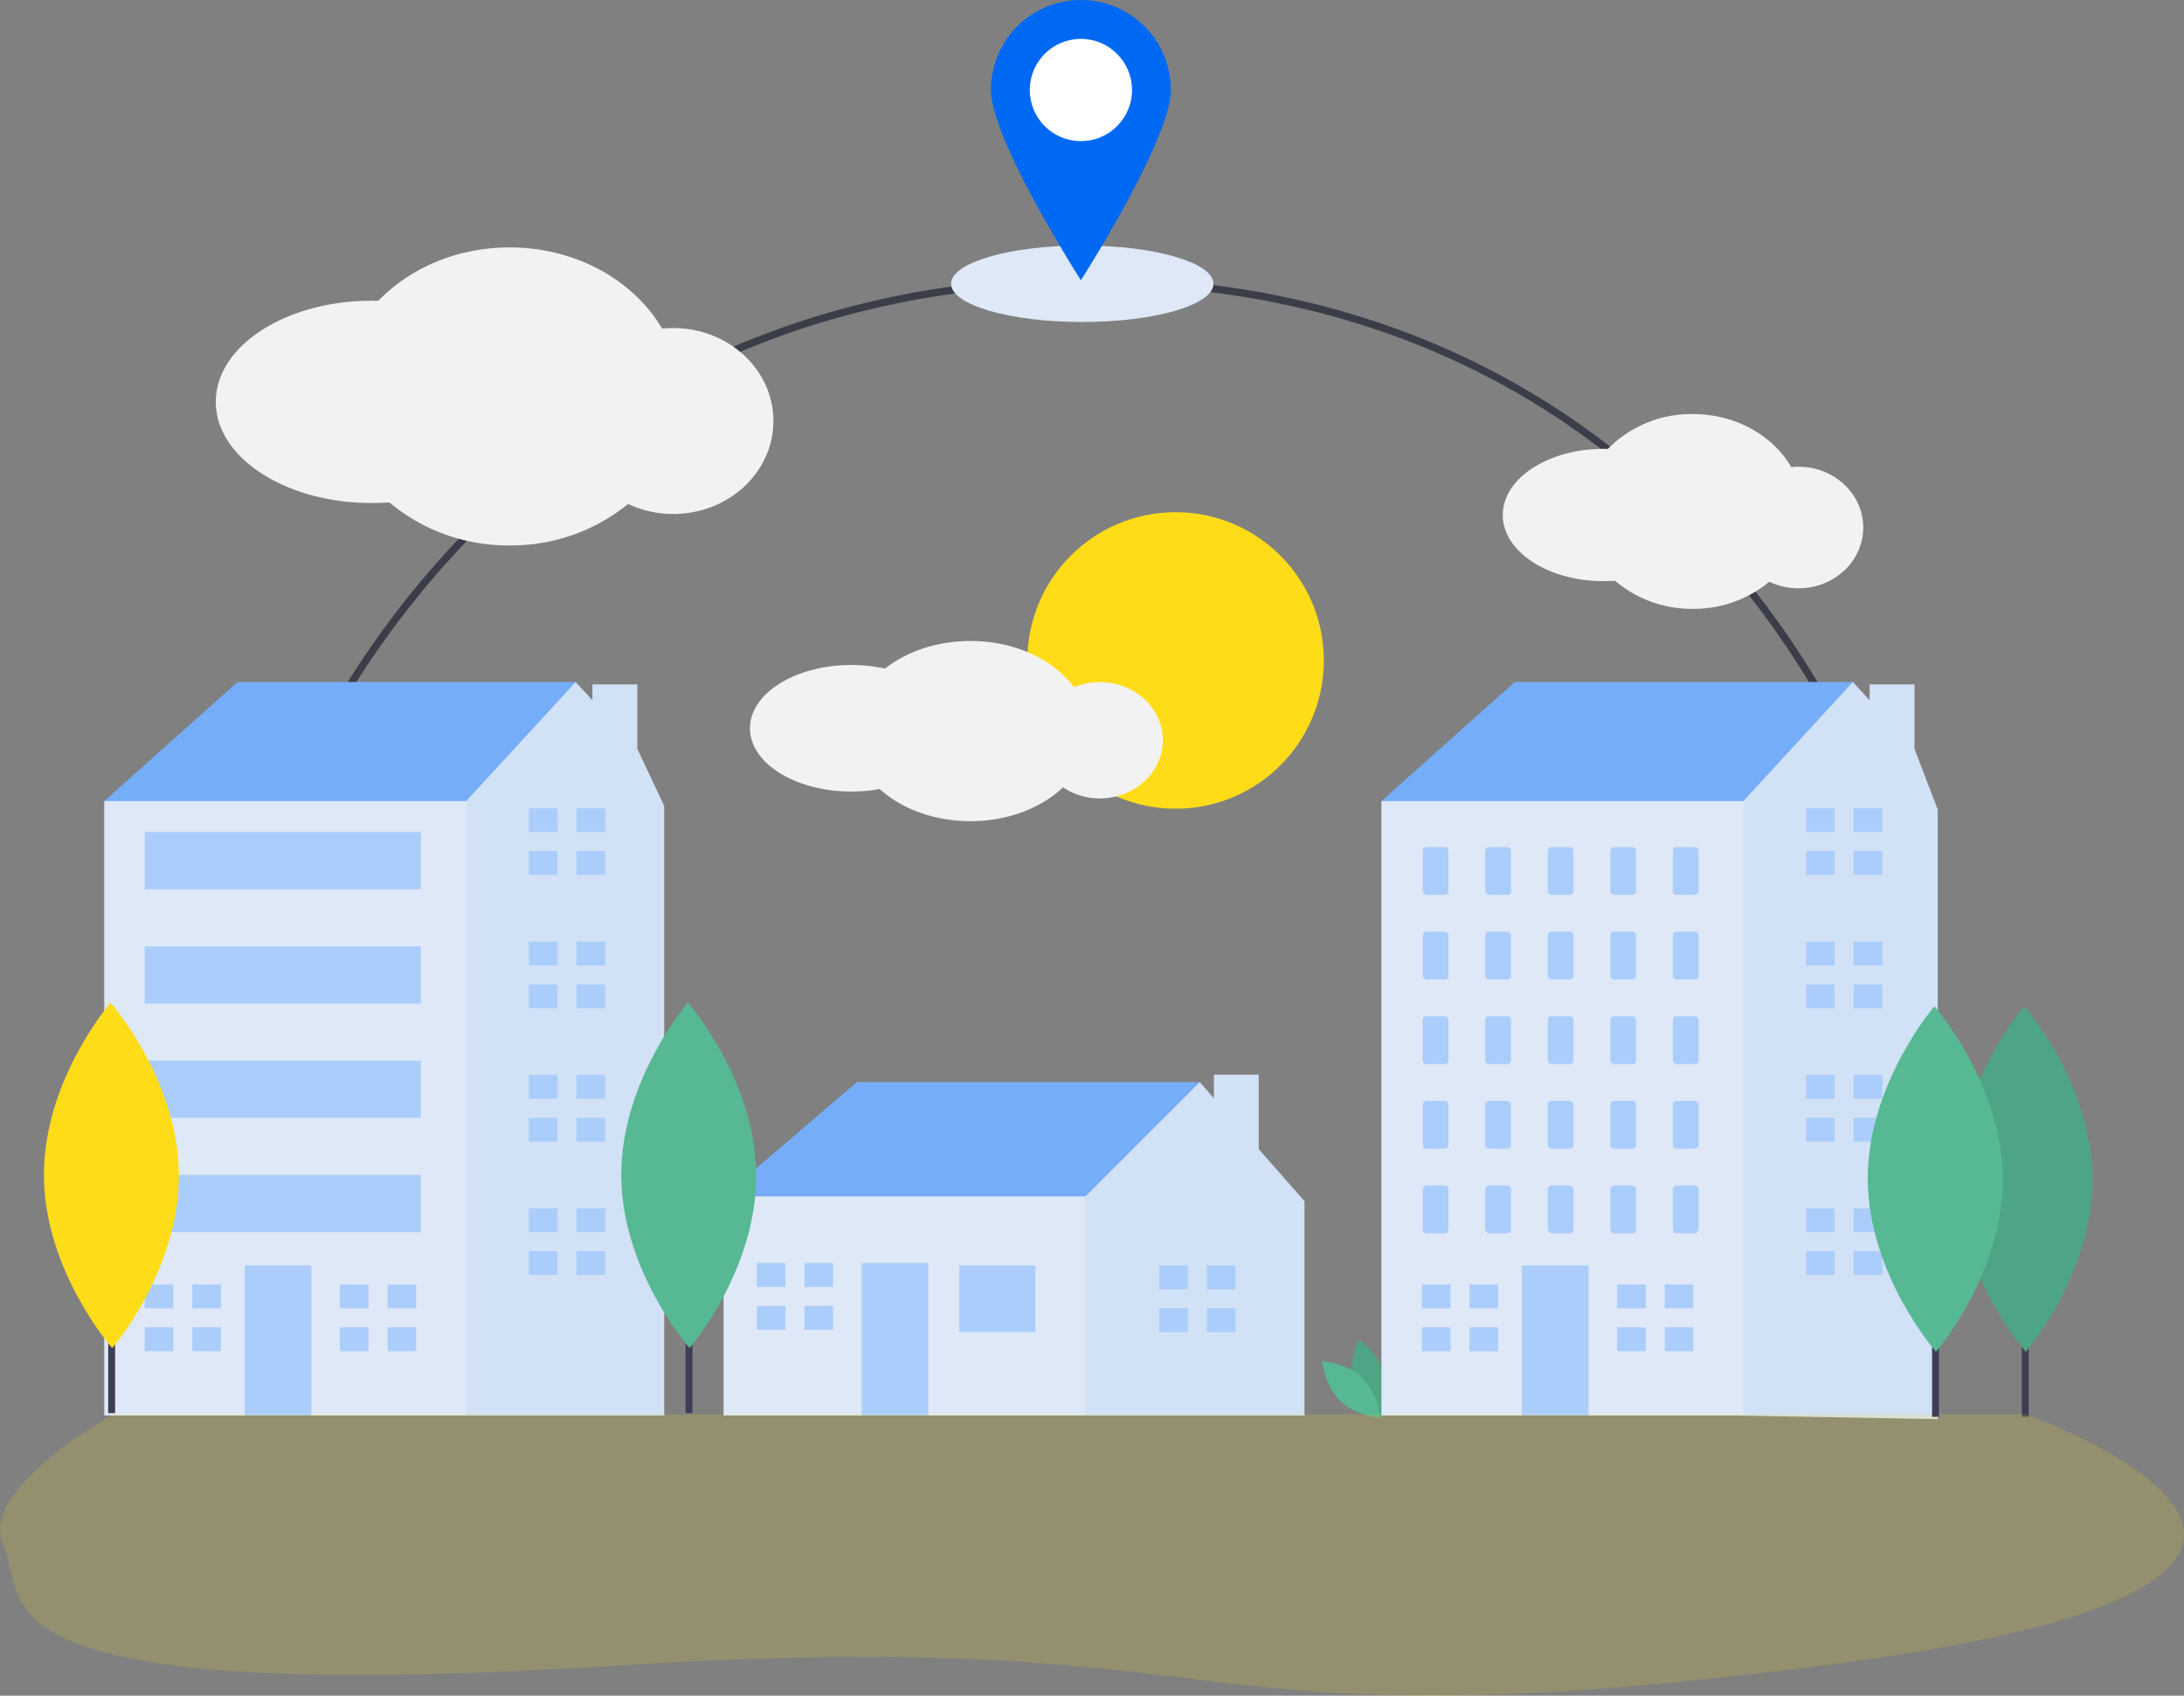 <svg xmlns="http://www.w3.org/2000/svg" xmlns:xlink="http://www.w3.org/1999/xlink" width="593.889" height="461.015" viewBox="0 0 593.889 461.015"><rect x="0" y="0" width="593.889" height="461.015" fill="#808080" stroke="none"/><defs><style>.a,.b{fill:none;}.b{stroke:#3b3d48;stroke-width:2px;}.c,.k{fill:#fedc18;}.d{fill:#3f3d56;}.e{fill:#4ea585;}.f{fill:#57b894;}.g{fill:#75adf9;}.h{fill:#d1e1f6;}.i{fill:#dee8f6;}.j{fill:#abcdfb;}.k{opacity:0.16;}.l{fill:#0069f4;}.m{fill:#fff;}.n{fill:#f2f2f2;}.o{clip-path:url(#a);}</style><clipPath id="a"><rect class="a" width="76" height="109"/></clipPath></defs><g transform="translate(-313.111 -2630)"><path class="b" d="M4304,3380.193S4357.168,3244,4518.571,3244a261.16,261.16,0,0,1,45.392,3.861c125.393,22.016,165.382,132.332,165.382,132.332" transform="translate(-3909.549 -537.631)"/><circle class="c" cx="40.308" cy="40.308" r="40.308" transform="translate(592.481 2769.255)"/><rect class="d" width="1.878" height="74.177" transform="translate(862.903 2941.01)"/><path class="e" d="M926.572,635.048c.12,25.938-18.129,47.049-18.129,47.049S890,661.154,889.881,635.217s18.129-47.049,18.129-47.049S926.452,609.11,926.572,635.048Z" transform="translate(-44.46 2315.414)"/><path class="e" d="M700.1,697.479c1.591,5.88,7.038,9.521,7.038,9.521s2.869-5.891,1.279-11.771-7.038-9.521-7.038-9.521S698.509,691.6,700.1,697.479Z" transform="translate(-18.844 2308.46)"/><path class="f" d="M701.911,696.6c4.364,4.249,4.9,10.78,4.9,10.78s-6.543-.357-10.908-4.606-4.9-10.78-4.9-10.78S697.546,692.351,701.911,696.6Z" transform="translate(-18.318 2308.075)"/><path class="g" d="M466.884,457.761,463,451.287l36.257-31.077h93.232v9.064l-33.667,36.257L519.974,473.3Z" transform="translate(46.864 2503.981)"/><path class="h" d="M614.178,438.316v-20.26H601.972v6.389l-3.842-4.366-31.077,31.077-5.18,5.179-6.474,25.9,11.654,28.487h59.564V452.451Z" transform="translate(41.223 2504.112)"/><rect class="i" width="98.411" height="59.564" transform="translate(509.864 2955.268)"/><rect class="j" width="20.718" height="18.128" transform="translate(573.96 2974.043)"/><rect class="j" width="18.128" height="41.436" transform="translate(547.415 2973.396)"/><path class="j" d="M480.423,479.089v-6.474h-7.769v6.474h7.769Z" transform="translate(46.274 2500.781)"/><path class="j" d="M479.775,485.026h-7.121V491.5h7.769v-6.475Z" transform="translate(46.274 2500.024)"/><rect class="j" width="7.769" height="6.474" transform="translate(531.876 2973.396)"/><rect class="j" width="7.769" height="6.474" transform="translate(531.876 2985.05)"/><path class="j" d="M596.955,479.779V473.3h-7.77v6.475h7.77Z" transform="translate(39.16 2500.739)"/><path class="j" d="M596.307,485.716h-7.122v6.474h7.77v-6.474Z" transform="translate(39.16 2499.981)"/><rect class="j" width="7.769" height="6.474" transform="translate(641.294 2974.043)"/><rect class="j" width="7.769" height="6.474" transform="translate(641.294 2985.698)"/><path class="g" d="M683.094,341.919l-6.474-5.18,36.257-32.372h91.936v28.488L745.249,373Z" transform="translate(12.137 2511.054)"/><path class="g" d="M683.094,341.919l-6.474-5.18,36.257-32.372h91.936v28.488L745.249,373Z" transform="translate(-335.165 2511.054)"/><path class="h" d="M826.041,322.526V305.014H813.835V309.3l-4.556-4.936L779.5,336.739l-11.653,7.77-18.07,132.019,27.251,27.251,55.332,1V339.034Z" transform="translate(7.67 2511.054)"/><path class="h" d="M826.041,322.526V305.014H813.835V309.3l-4.556-4.936L779.5,336.739l-11.653,7.77-18.07,132.019,27.251,27.251h56.332V338.034Z" transform="translate(-339.631 2511.054)"/><rect class="i" width="98.411" height="167.04" transform="translate(688.757 2847.792)"/><rect class="i" width="98.411" height="167.04" transform="translate(341.455 2847.792)"/><rect class="j" width="18.128" height="40.789" transform="translate(726.955 2974.043)"/><rect class="j" width="18.128" height="40.789" transform="translate(379.653 2974.043)"/><path class="j" d="M696.111,485.3v-6.474h-7.769V485.3h7.769Z" transform="translate(11.421 2500.402)"/><path class="j" d="M696.111,485.3v-6.474h-7.769V485.3h7.769Z" transform="translate(-335.881 2500.402)"/><path class="j" d="M695.464,491.232h-7.122v6.475h7.769v-6.475Z" transform="translate(11.421 2499.645)"/><path class="j" d="M695.464,491.232h-7.122v6.475h7.769v-6.475Z" transform="translate(-335.881 2499.645)"/><rect class="j" width="7.769" height="6.474" transform="translate(712.711 2979.224)"/><rect class="j" width="7.769" height="6.474" transform="translate(365.409 2979.224)"/><rect class="j" width="7.769" height="6.474" transform="translate(712.711 2990.877)"/><rect class="j" width="7.769" height="6.474" transform="translate(365.409 2990.877)"/><path class="j" d="M752.653,485.3v-6.474h-7.769V485.3h7.769Z" transform="translate(7.969 2500.402)"/><path class="j" d="M752.653,485.3v-6.474h-7.769V485.3h7.769Z" transform="translate(-339.333 2500.402)"/><path class="j" d="M752.006,491.232h-7.122v6.475h7.769v-6.475Z" transform="translate(7.969 2499.645)"/><path class="j" d="M752.006,491.232h-7.122v6.475h7.769v-6.475Z" transform="translate(-339.333 2499.645)"/><rect class="j" width="7.769" height="6.474" transform="translate(765.802 2979.224)"/><rect class="j" width="7.769" height="6.474" transform="translate(418.5 2979.224)"/><rect class="j" width="7.769" height="6.474" transform="translate(765.802 2990.877)"/><rect class="j" width="7.769" height="6.474" transform="translate(418.5 2990.877)"/><path class="j" d="M810.574,347.387v-6.474H802.8v6.474h7.769Z" transform="translate(1.433 2508.822)"/><path class="j" d="M810.574,347.387v-6.474H802.8v6.474h7.769Z" transform="translate(-345.869 2508.822)"/><path class="j" d="M809.927,353.325H802.8V359.8h7.769v-6.474Z" transform="translate(1.433 2508.064)"/><path class="j" d="M809.927,353.325H802.8V359.8h7.769v-6.474Z" transform="translate(-345.869 2508.064)"/><rect class="j" width="7.769" height="6.474" transform="translate(817.187 2849.736)"/><rect class="j" width="7.769" height="6.474" transform="translate(469.885 2849.736)"/><rect class="j" width="7.769" height="6.474" transform="translate(817.187 2861.39)"/><rect class="j" width="7.769" height="6.474" transform="translate(469.885 2861.39)"/><path class="j" d="M810.574,386v-6.475H802.8V386h7.769Z" transform="translate(1.433 2506.465)"/><path class="j" d="M810.574,386v-6.475H802.8V386h7.769Z" transform="translate(-345.869 2506.465)"/><path class="j" d="M809.927,391.939H802.8v6.474h7.769v-6.474Z" transform="translate(1.433 2505.707)"/><path class="j" d="M809.927,391.939H802.8v6.474h7.769v-6.474Z" transform="translate(-345.869 2505.707)"/><rect class="j" width="7.769" height="6.474" transform="translate(817.187 2885.992)"/><rect class="j" width="7.769" height="6.474" transform="translate(469.885 2885.992)"/><rect class="j" width="7.769" height="6.474" transform="translate(817.187 2897.646)"/><rect class="j" width="7.769" height="6.474" transform="translate(469.885 2897.646)"/><path class="j" d="M810.574,424.616v-6.475H802.8v6.475h7.769Z" transform="translate(1.433 2504.107)"/><path class="j" d="M810.574,424.616v-6.475H802.8v6.475h7.769Z" transform="translate(-345.869 2504.107)"/><path class="j" d="M809.927,430.553H802.8v6.474h7.769v-6.474Z" transform="translate(1.433 2503.35)"/><path class="j" d="M809.927,430.553H802.8v6.474h7.769v-6.474Z" transform="translate(-345.869 2503.35)"/><rect class="j" width="7.769" height="6.474" transform="translate(817.187 2922.248)"/><rect class="j" width="7.769" height="6.474" transform="translate(469.885 2922.248)"/><rect class="j" width="7.769" height="6.474" transform="translate(817.187 2933.903)"/><rect class="j" width="7.769" height="6.474" transform="translate(469.885 2933.903)"/><path class="j" d="M810.574,463.23v-6.475H802.8v6.475h7.769Z" transform="translate(1.433 2501.75)"/><path class="j" d="M810.574,463.23v-6.475H802.8v6.475h7.769Z" transform="translate(-345.869 2501.75)"/><path class="j" d="M809.927,469.167H802.8v6.474h7.769v-6.474Z" transform="translate(1.433 2500.992)"/><path class="j" d="M809.927,469.167H802.8v6.474h7.769v-6.474Z" transform="translate(-345.869 2500.992)"/><rect class="j" width="7.769" height="6.474" transform="translate(817.187 2958.505)"/><rect class="j" width="7.769" height="6.474" transform="translate(469.885 2958.505)"/><rect class="j" width="7.769" height="6.474" transform="translate(817.187 2970.159)"/><rect class="j" width="7.769" height="6.474" transform="translate(469.885 2970.159)"/><rect class="j" width="75.103" height="15.539" transform="translate(352.461 2856.209)"/><path class="k" d="M5803.455,2570.5H5283.429s-36.928,20.237-30.021,35.5-12.266,44.088,167.333,32.822,145.507,23.138,327.515,0S5803.455,2570.5,5803.455,2570.5Z" transform="translate(-4939.437 444)"/><rect class="j" width="75.103" height="15.539" transform="translate(352.461 2887.287)"/><rect class="j" width="75.103" height="15.539" transform="translate(352.461 2918.364)"/><rect class="j" width="75.103" height="15.539" transform="translate(352.461 2949.442)"/><rect class="d" width="1.878" height="74.177" transform="translate(499.536 2940.01)"/><rect class="d" width="1.878" height="74.177" transform="translate(342.536 2940.01)"/><path class="f" d="M501.572,635.048c.12,25.938-18.129,47.049-18.129,47.049S465,661.154,464.881,635.217s18.129-47.049,18.129-47.049S501.452,609.11,501.572,635.048Z" transform="translate(17.172 2314.414)"/><path class="c" d="M501.572,635.048c.12,25.938-18.129,47.049-18.129,47.049S465,661.154,464.881,635.217s18.129-47.049,18.129-47.049S501.452,609.11,501.572,635.048Z" transform="translate(-139.828 2314.414)"/><rect class="d" width="1.878" height="74.177" transform="translate(838.49 2941.01)"/><path class="f" d="M900.572,635.048c.119,25.938-18.129,47.049-18.129,47.049S864,661.154,863.881,635.217s18.129-47.049,18.129-47.049S900.452,609.11,900.572,635.048Z" transform="translate(-42.873 2315.414)"/><ellipse class="i" cx="35.68" cy="10.404" rx="35.68" ry="10.404" transform="translate(571.727 2696.743)"/><g transform="translate(582.569 2630)"><path class="l" d="M622.934,215.439c0,13.513-24.467,51.715-24.467,51.715S574,228.952,574,215.439a24.467,24.467,0,0,1,48.934,0Z" transform="translate(-574 -190.972)"/><ellipse class="m" cx="13.902" cy="13.902" rx="13.902" ry="13.902" transform="translate(10.565 10.565)"/></g><path class="n" d="M47.2,69.323q-2.342.169-4.758.171C19,69.493,0,57.181,0,41.993s19-27.5,42.443-27.5q.889,0,1.768.023C52.749,5.644,65.573,0,79.911,0c18.079,0,33.752,8.973,41.458,22.081a29.61,29.61,0,0,1,3.034-.155c15.034,0,27.222,11.314,27.222,25.27s-12.188,25.27-27.222,25.27a28.82,28.82,0,0,1-12.289-2.715,50.24,50.24,0,0,1-32.2,11.262A50.135,50.135,0,0,1,47.2,69.323Z" transform="translate(371.789 2697.265)"/><path class="n" d="M30.512,45.324q-1.514.111-3.075.112C12.283,45.436,0,37.386,0,27.456S12.283,9.476,27.436,9.476q.574,0,1.143.015A31.792,31.792,0,0,1,51.656,0c11.687,0,21.818,5.867,26.8,14.437a18.926,18.926,0,0,1,1.961-.1c9.718,0,17.6,7.4,17.6,16.522s-7.878,16.522-17.6,16.522A18.454,18.454,0,0,1,72.473,45.6a32.249,32.249,0,0,1-20.817,7.364A32.187,32.187,0,0,1,30.512,45.324Z" transform="translate(721.757 2742.562)"/><path class="n" d="M35.27,40.259a43.331,43.331,0,0,1-7.688.677C12.349,40.936,0,33.234,0,23.734s12.349-17.2,27.582-17.2a42.833,42.833,0,0,1,9.144.968C42.59,2.876,50.824,0,59.943,0c12.11,0,22.66,5.073,28.17,12.575a18.243,18.243,0,0,1,7.033-1.393c9.449,0,17.109,7.077,17.109,15.807S104.595,42.8,95.146,42.8a17.989,17.989,0,0,1-10.03-3c-5.908,5.6-14.989,9.191-25.173,9.191C50.042,48.987,41.183,45.6,35.27,40.259Z" transform="translate(517.052 2804.265)"/><g class="o" transform="translate(700 2860.301)"><g transform="translate(-345 -3220.301)"><rect class="j" width="7" height="13" rx="1" transform="translate(345 3220.301)"/></g><g transform="translate(-328 -3220.301)"><rect class="j" width="7" height="13" rx="1" transform="translate(345 3220.301)"/></g><g transform="translate(-311 -3220.301)"><rect class="j" width="7" height="13" rx="1" transform="translate(345 3220.301)"/></g><g transform="translate(-294 -3220.301)"><rect class="j" width="7" height="13" rx="1" transform="translate(345 3220.301)"/></g><g transform="translate(-277 -3220.301)"><rect class="j" width="7" height="13" rx="1" transform="translate(345 3220.301)"/></g><g transform="translate(-345 -3197.301)"><rect class="j" width="7" height="13" rx="1" transform="translate(345 3220.301)"/></g><g transform="translate(-328 -3197.301)"><rect class="j" width="7" height="13" rx="1" transform="translate(345 3220.301)"/></g><g transform="translate(-311 -3197.301)"><rect class="j" width="7" height="13" rx="1" transform="translate(345 3220.301)"/></g><g transform="translate(-294 -3197.301)"><rect class="j" width="7" height="13" rx="1" transform="translate(345 3220.301)"/></g><g transform="translate(-277 -3197.301)"><rect class="j" width="7" height="13" rx="1" transform="translate(345 3220.301)"/></g><g transform="translate(-345 -3174.301)"><rect class="j" width="7" height="13" rx="1" transform="translate(345 3220.301)"/></g><g transform="translate(-328 -3174.301)"><rect class="j" width="7" height="13" rx="1" transform="translate(345 3220.301)"/></g><g transform="translate(-311 -3174.301)"><rect class="j" width="7" height="13" rx="1" transform="translate(345 3220.301)"/></g><g transform="translate(-294 -3174.301)"><rect class="j" width="7" height="13" rx="1" transform="translate(345 3220.301)"/></g><g transform="translate(-277 -3174.301)"><rect class="j" width="7" height="13" rx="1" transform="translate(345 3220.301)"/></g><g transform="translate(-345 -3151.301)"><rect class="j" width="7" height="13" rx="1" transform="translate(345 3220.301)"/></g><g transform="translate(-328 -3151.301)"><rect class="j" width="7" height="13" rx="1" transform="translate(345 3220.301)"/></g><g transform="translate(-311 -3151.301)"><rect class="j" width="7" height="13" rx="1" transform="translate(345 3220.301)"/></g><g transform="translate(-294 -3151.301)"><rect class="j" width="7" height="13" rx="1" transform="translate(345 3220.301)"/></g><g transform="translate(-277 -3151.301)"><rect class="j" width="7" height="13" rx="1" transform="translate(345 3220.301)"/></g><g transform="translate(-345 -3128.301)"><rect class="j" width="7" height="13" rx="1" transform="translate(345 3220.301)"/></g><g transform="translate(-328 -3128.301)"><rect class="j" width="7" height="13" rx="1" transform="translate(345 3220.301)"/></g><g transform="translate(-311 -3128.301)"><rect class="j" width="7" height="13" rx="1" transform="translate(345 3220.301)"/></g><g transform="translate(-294 -3128.301)"><rect class="j" width="7" height="13" rx="1" transform="translate(345 3220.301)"/></g><g transform="translate(-277 -3128.301)"><rect class="j" width="7" height="13" rx="1" transform="translate(345 3220.301)"/></g></g></g></svg>